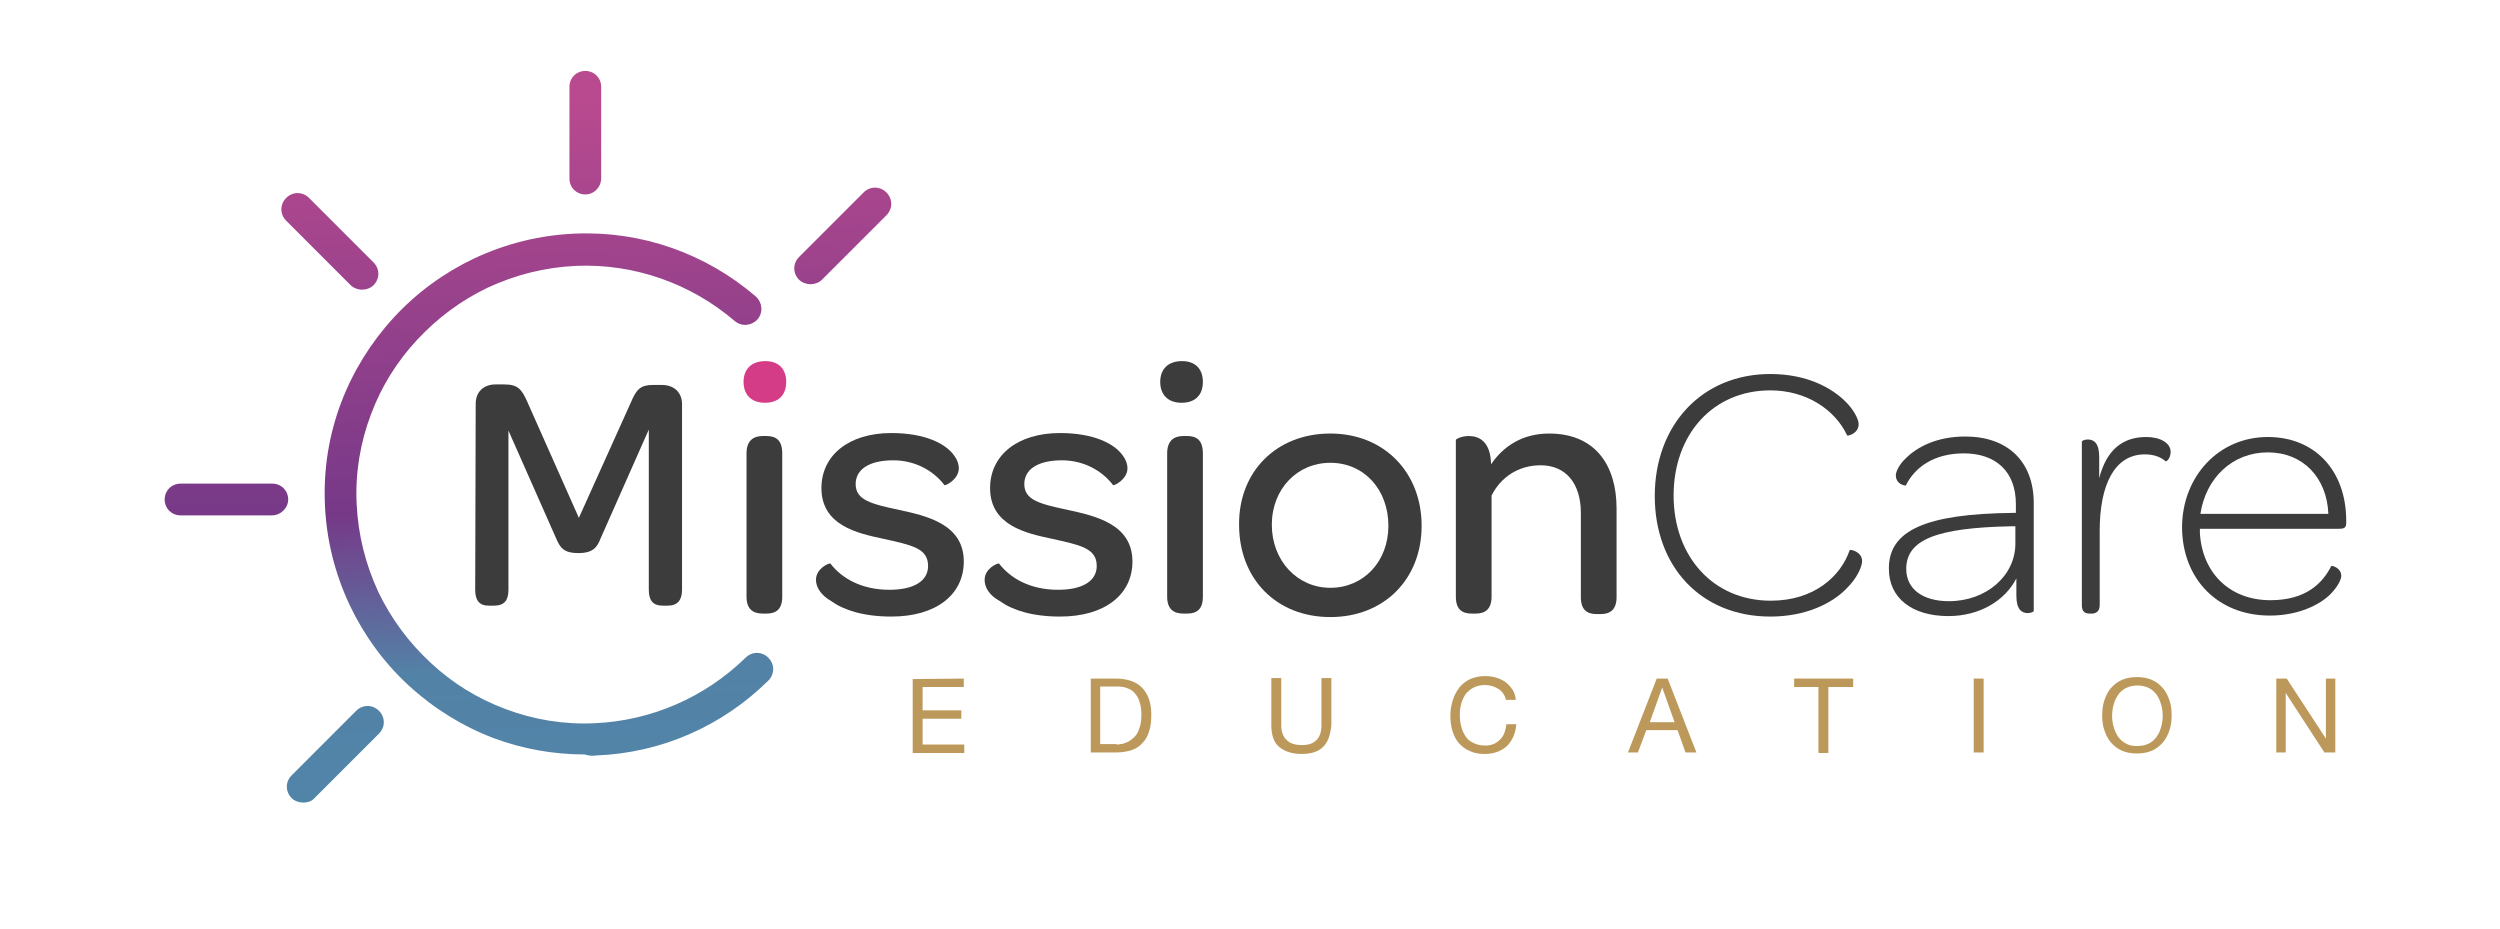 <?xml version="1.0" encoding="utf-8"?>
<!-- Generator: Adobe Illustrator 26.5.0, SVG Export Plug-In . SVG Version: 6.00 Build 0)  -->
<svg version="1.1" id="Layer_1" xmlns="http://www.w3.org/2000/svg" xmlns:xlink="http://www.w3.org/1999/xlink" x="0px" y="0px"
	 viewBox="0 0 504 187.2" enable-background="new 0 0 504 187.2" xml:space="preserve">
<path fill="#3B3C3B" d="M95.9,81.4c0-2.4,1.6-3.9,4-3.9h1.8c2.7,0,3.5,1,4.6,3.5l10.4,23.4l10.5-23.3c1.1-2.6,1.9-3.5,4.5-3.5h1.7
	c2.5,0,4.1,1.5,4.1,3.9v37.4c0,2.1-0.9,3.2-2.9,3.2h-1c-2,0-2.8-1.1-2.8-3.2V86.6l-9.7,21.9c-0.7,1.8-1.5,3-4.5,3
	c-3.1,0-3.7-1.2-4.5-3l-9.6-21.7v32.1c0,2.1-0.8,3.2-2.9,3.2h-1.1c-1.9,0-2.7-1.1-2.7-3.2L95.9,81.4L95.9,81.4z"/>
<path fill="#D43C87" d="M154.3,72.8c2.7,0,4.2,1.6,4.2,4.2s-1.5,4.2-4.3,4.2c-2.7,0-4.3-1.6-4.3-4.2S151.5,72.8,154.3,72.8z"/>
<path fill="#3B3C3B" d="M238.3,72.8c2.7,0,4.2,1.6,4.2,4.2s-1.5,4.2-4.3,4.2c-2.7,0-4.3-1.6-4.3-4.2S235.5,72.8,238.3,72.8z"/>
<path fill="#3B3C3B" d="M150.5,91.4c0-2.6,1.4-3.5,3.3-3.5h0.7c1.9,0,3.2,0.8,3.2,3.5v28.9c0,2.6-1.3,3.4-3.2,3.4h-0.7
	c-1.9,0-3.3-0.8-3.3-3.4V91.4z"/>
<path fill="#3B3C3B" d="M164.5,116.9c0-2.3,2.6-3.4,2.9-3.3c2.3,3,6.3,5.3,11.9,5.3c5,0,7.8-1.8,7.8-4.8c0-3.6-3.3-4.2-9.1-5.5
	c-5.2-1.1-12.4-2.7-12.4-10.2c0-6.6,5.5-11.1,14.1-11.1c6.7,0,11,2.1,12.7,4.6c0.6,0.8,0.9,1.7,0.9,2.5c0,2.3-2.8,3.6-2.9,3.4
	c-2.2-2.9-5.9-5-10.3-5c-5,0-7.6,1.9-7.6,4.8c0,3.2,3.1,4,8.8,5.2c5.4,1.2,13,2.8,13,10.4c0,6.7-5.6,11.1-14.6,11.1
	c-5.6,0-9.6-1.3-12.1-3.1C165.5,120,164.5,118.4,164.5,116.9z"/>
<path fill="#3B3C3B" d="M198.5,116.9c0-2.3,2.6-3.4,2.9-3.3c2.3,3,6.3,5.3,11.9,5.3c5,0,7.8-1.8,7.8-4.8c0-3.6-3.3-4.2-9.1-5.5
	c-5.2-1.1-12.4-2.7-12.4-10.2c0-6.6,5.5-11.1,14.1-11.1c6.7,0,11,2.1,12.7,4.6c0.6,0.8,0.9,1.7,0.9,2.5c0,2.3-2.8,3.6-2.9,3.4
	c-2.2-2.9-5.9-5-10.3-5c-5,0-7.6,1.9-7.6,4.8c0,3.2,3.1,4,8.8,5.2c5.4,1.2,13,2.8,13,10.4c0,6.7-5.6,11.1-14.6,11.1
	c-5.6,0-9.6-1.3-12.1-3.1C199.4,120,198.5,118.4,198.5,116.9z"/>
<path fill="#3B3C3B" d="M235.3,91.4c0-2.6,1.4-3.5,3.3-3.5h0.7c1.9,0,3.2,0.8,3.2,3.5v28.9c0,2.6-1.3,3.4-3.2,3.4h-0.7
	c-1.9,0-3.3-0.8-3.3-3.4V91.4z"/>
<path fill="#3B3C3B" d="M268.2,87.4c10.8,0,18.4,7.8,18.4,18.6s-7.6,18.4-18.4,18.4c-10.9,0-18.4-7.7-18.4-18.6
	C249.7,95.1,257.3,87.4,268.2,87.4z M268.2,93.3c-6.7,0-11.8,5.3-11.8,12.5s5.1,12.7,11.8,12.7c6.7,0,11.7-5.3,11.7-12.5
	C279.9,98.7,275,93.3,268.2,93.3z"/>
<path fill="#3B3C3B" d="M325.9,102.5v17.9c0,2.6-1.4,3.4-3.2,3.4h-0.8c-1.9,0-3.2-0.8-3.2-3.4v-17c0-5.9-3-9.6-8.1-9.6
	c-4.6,0-8.1,2.5-9.9,6.1v20.4c0,2.6-1.4,3.4-3.2,3.4h-0.8c-1.9,0-3.2-0.8-3.2-3.4V88.7c0-0.2,1.2-0.8,2.6-0.8c2,0,4.4,1,4.5,5.7
	c2.5-3.7,6.4-6.2,11.7-6.2C321.6,87.4,325.9,93.8,325.9,102.5z"/>
<path fill="#3B3C3B" d="M356.9,75.4c7.4,0,12.4,2.8,15.2,5.6c1.6,1.6,2.6,3.5,2.6,4.5c0,1.9-2.1,2.4-2.3,2.3
	c-2.5-5.3-8.3-9.1-15.5-9.1c-11.6,0-19.5,8.9-19.5,21.2c0,12.2,7.9,21.2,19.6,21.2c8.7,0,14.1-4.9,15.9-10.2
	c0.1-0.2,2.5,0.3,2.5,2.2c0,1.1-1,3.5-3.2,5.6c-2.8,2.9-8.1,5.6-15.3,5.6c-14,0-23.3-10.1-23.3-24.3
	C333.6,85.7,343.1,75.4,356.9,75.4z"/>
<path fill="#3B3C3B" d="M405.7,103.4h0.7v-1.8c0-6.5-4-10.2-10.5-10.2c-6,0-9.9,2.8-11.7,6.5c-0.1,0-2-0.2-2-2.1
	c0-0.7,0.7-2.2,2-3.4c2.2-2.2,6.1-4.4,12-4.4c8.6,0,13.8,5.1,13.8,13.4v21.8c0,0.1-0.6,0.4-1.2,0.4c-1.2,0-2.3-0.7-2.3-3.5v-3.5
	c-2.3,4.5-7.4,7.6-13.7,7.6c-7.4,0-12-3.7-12-9.5C380.7,106.9,388.3,103.6,405.7,103.4z M406.4,106.1h-1c-15,0.3-21.1,2.7-21.1,8.6
	c0,4.1,3.4,6.5,8.6,6.5c7.5,0,13.4-5.1,13.4-11.6v-3.5H406.4z"/>
<path fill="#3B3C3B" d="M437.6,91.1c0,1.4-0.9,2-1,1.9c-0.9-0.8-2.3-1.4-4.2-1.4c-6.1,0-9.1,6.1-9.1,15.4v15c0,1.2-0.7,1.7-1.6,1.7
	h-0.4c-1,0-1.6-0.4-1.6-1.7V89c0-0.1,0.5-0.4,1.2-0.4c1.2,0,2.3,0.7,2.3,3.5v4.3c1.5-5.8,4.8-8.3,9.5-8.3
	C435.5,88.1,437.6,89.3,437.6,91.1z"/>
<path fill="#3B3C3B" d="M457.2,88.1c9.5,0,15.8,6.8,15.8,16.9v0.4c0,1-0.4,1.2-1.5,1.2h-28v0.9c0.5,8.1,6.1,13.5,14.2,13.5
	c7.2,0,10.5-3.4,12.3-6.9c0.2-0.1,2,0.4,2,2c0,0.7-0.7,2.2-2.2,3.7c-2.1,2.1-6.4,4.3-12.2,4.3c-10.6,0-17.7-7.5-17.7-17.9
	C440,96,447.3,88.1,457.2,88.1z M457.2,91.2c-7.2,0-12.5,5.2-13.6,12.4h25.8C469.1,96.3,464.3,91.2,457.2,91.2z"/>
<g>
	<path fill="#BC995A" d="M194.3,136.8v1.7H186v4.7h7.8v1.7H186v5.2h8.4v1.7H184v-14.9L194.3,136.8L194.3,136.8z"/>
	<path fill="#BC995A" d="M224.9,136.8c2.3,0,4.1,0.6,5.3,1.8s1.9,3,1.9,5.4c0,1.3-0.1,2.4-0.4,3.3c-0.3,1-0.7,1.8-1.3,2.4
		c-0.6,0.7-1.3,1.2-2.2,1.5s-2,0.5-3.2,0.5h-5.1v-14.9H224.9z M225.1,150.1c0.2,0,0.5,0,0.8-0.1c0.3,0,0.7-0.1,1.1-0.3
		c0.4-0.1,0.7-0.3,1.1-0.6c0.4-0.3,0.7-0.6,1-1s0.5-1,0.7-1.6s0.3-1.4,0.3-2.4c0-0.9-0.1-1.7-0.3-2.4s-0.5-1.3-0.9-1.8
		s-0.9-0.9-1.5-1.1c-0.6-0.3-1.4-0.4-2.3-0.4h-3.3V150h3.3L225.1,150.1L225.1,150.1z"/>
	<path fill="#BC995A" d="M266.7,150.6c-1,1-2.5,1.4-4.3,1.4c-1.9,0-3.4-0.5-4.5-1.4s-1.6-2.4-1.6-4.4v-9.5h2v9.5
		c0,1.3,0.4,2.4,1.1,3c0.7,0.7,1.7,1,3.1,1c1.3,0,2.2-0.3,2.9-1c0.7-0.7,1-1.7,1-3v-9.5h2v9.5C268.2,148.2,267.7,149.7,266.7,150.6z
		"/>
	<path fill="#BC995A" d="M302.1,138.9c-0.8-0.5-1.7-0.8-2.7-0.8c-0.9,0-1.7,0.2-2.3,0.5c-0.6,0.3-1.2,0.8-1.6,1.3
		c-0.4,0.6-0.7,1.2-0.9,1.9c-0.2,0.7-0.3,1.5-0.3,2.3c0,0.9,0.1,1.7,0.3,2.4c0.2,0.8,0.5,1.4,0.9,2s0.9,1,1.6,1.3
		c0.6,0.3,1.4,0.5,2.3,0.5c0.7,0,1.2-0.1,1.7-0.3s0.9-0.5,1.3-0.9s0.7-0.8,0.9-1.4c0.2-0.5,0.3-1.1,0.4-1.7h2
		c-0.2,1.9-0.8,3.3-1.9,4.4c-1.1,1-2.6,1.6-4.5,1.6c-1.2,0-2.2-0.2-3-0.6c-0.9-0.4-1.6-0.9-2.2-1.6c-0.6-0.7-1-1.5-1.3-2.5
		c-0.3-0.9-0.4-2-0.4-3.1s0.2-2.1,0.5-3.1s0.8-1.8,1.3-2.5c0.6-0.7,1.3-1.3,2.2-1.7c0.9-0.4,1.9-0.6,3-0.6c0.8,0,1.5,0.1,2.2,0.3
		s1.3,0.5,1.9,0.9c0.5,0.4,1,0.9,1.4,1.5s0.6,1.3,0.7,2.1h-2C303.4,140.2,302.9,139.4,302.1,138.9z"/>
	<path fill="#BC995A" d="M336.2,136.8l5.8,14.9h-2.2l-1.6-4.5h-6.3l-1.7,4.5h-2l5.8-14.9H336.2z M337.6,145.6l-2.5-7l0,0l-2.5,7
		H337.6z"/>
	<path fill="#BC995A" d="M361.7,138.5v-1.7h11.9v1.7h-5v13.3h-2v-13.3H361.7z"/>
	<path fill="#BC995A" d="M399.9,136.8v14.9h-2v-14.9H399.9z"/>
	<path fill="#BC995A" d="M424.2,141.3c0.3-0.9,0.7-1.8,1.3-2.5c0.6-0.7,1.3-1.3,2.2-1.7c0.9-0.4,1.9-0.6,3.1-0.6s2.2,0.2,3.1,0.6
		c0.9,0.4,1.6,1,2.2,1.7s1,1.6,1.3,2.5s0.4,1.9,0.4,2.9s-0.1,2-0.4,2.9s-0.7,1.8-1.3,2.5c-0.6,0.7-1.3,1.3-2.2,1.7
		c-0.9,0.4-1.9,0.6-3.1,0.6s-2.2-0.2-3.1-0.6c-0.9-0.4-1.6-1-2.2-1.7s-1-1.6-1.3-2.5s-0.4-1.9-0.4-2.9
		C423.8,143.3,423.9,142.3,424.2,141.3z M426.1,146.5c0.2,0.7,0.5,1.4,0.9,2s1,1.1,1.6,1.4c0.7,0.4,1.4,0.5,2.3,0.5s1.7-0.2,2.3-0.5
		s1.2-0.8,1.6-1.4c0.4-0.6,0.7-1.2,0.9-2c0.2-0.7,0.3-1.5,0.3-2.2c0-0.8-0.1-1.5-0.3-2.2c-0.2-0.7-0.5-1.4-0.9-2s-1-1.1-1.6-1.4
		s-1.4-0.5-2.3-0.5s-1.7,0.2-2.3,0.5c-0.7,0.4-1.2,0.8-1.6,1.4c-0.4,0.6-0.7,1.2-0.9,2c-0.2,0.7-0.3,1.5-0.3,2.2
		S425.9,145.8,426.1,146.5z"/>
	<path fill="#BC995A" d="M461,136.8l7.9,12.1l0,0v-12.1h1.9v14.9h-2.2l-7.8-12l0,0v12h-1.9v-14.9H461z"/>
</g>
<linearGradient id="SVGID_1_" gradientUnits="userSpaceOnUse" x1="104.633" y1="167.96" x2="110.243" y2="7.31" gradientTransform="matrix(1 0 0 -1 0 187.2)">
	<stop  offset="0" style="stop-color:#BA4A8F"/>
	<stop  offset="0.518" style="stop-color:#763988"/>
	<stop  offset="0.721" style="stop-color:#5382A7"/>
	<stop  offset="1" style="stop-color:#4F87A9"/>
</linearGradient>
<path fill="url(#SVGID_1_)" d="M118,39.2c-1.8,0-3.2-1.4-3.2-3.2V17.5c0-1.8,1.4-3.2,3.2-3.2s3.2,1.4,3.2,3.2v18.4
	C121.2,37.7,119.8,39.2,118,39.2z M75.3,57.5c1.3-1.3,1.3-3.3,0-4.6l-13-13c-1.3-1.3-3.3-1.3-4.6,0s-1.3,3.3,0,4.6l13,13
	c0.6,0.6,1.5,0.9,2.3,0.9C73.8,58.4,74.7,58.1,75.3,57.5z M58.1,100.7c0-1.8-1.4-3.2-3.2-3.2H36.4c-1.8,0-3.2,1.4-3.2,3.2
	s1.4,3.2,3.2,3.2h18.4C56.6,103.9,58.1,102.4,58.1,100.7z M63.4,160.9l13-13c1.3-1.3,1.3-3.3,0-4.6s-3.3-1.3-4.6,0l-13,13
	c-1.3,1.3-1.3,3.3,0,4.6c0.6,0.6,1.5,0.9,2.3,0.9S62.8,161.6,63.4,160.9z M165.7,56.4l13-13c1.3-1.3,1.3-3.3,0-4.6s-3.3-1.3-4.6,0
	l-13,13c-1.3,1.3-1.3,3.3,0,4.6c0.6,0.6,1.5,0.9,2.3,0.9S165.1,57,165.7,56.4z M120.2,152.3c13.1-0.5,25.4-5.9,34.7-15.1
	c1.3-1.3,1.3-3.3,0-4.6s-3.3-1.3-4.6,0c-8.2,8-19,12.7-30.4,13.2c-6.2,0.3-12.3-0.7-18.1-2.9c-5.6-2.1-10.6-5.2-15-9.3
	s-7.9-8.8-10.5-14.2c-2.6-5.6-4.1-11.5-4.4-17.8c-0.3-6.2,0.7-12.3,2.9-18.1c2.1-5.6,5.2-10.6,9.3-15s8.8-7.9,14.2-10.5
	c5.6-2.6,11.5-4.1,17.8-4.4c11.7-0.5,23.1,3.5,32,11.1c1.4,1.2,3.4,1,4.6-0.3c1.2-1.4,1-3.4-0.3-4.6c-10.1-8.7-23.1-13.3-36.5-12.7
	c-7.1,0.3-13.9,2-20.3,5C89.5,55,84,59,79.4,64s-8.2,10.8-10.6,17.1c-2.5,6.6-3.6,13.5-3.3,20.6c0.3,7.1,2,13.9,5,20.3
	c2.9,6.1,6.9,11.6,11.9,16.2c5,4.6,10.8,8.2,17.1,10.6c5.9,2.2,12.1,3.3,18.4,3.3C118.8,152.4,119.5,152.4,120.2,152.3z"/>
</svg>
